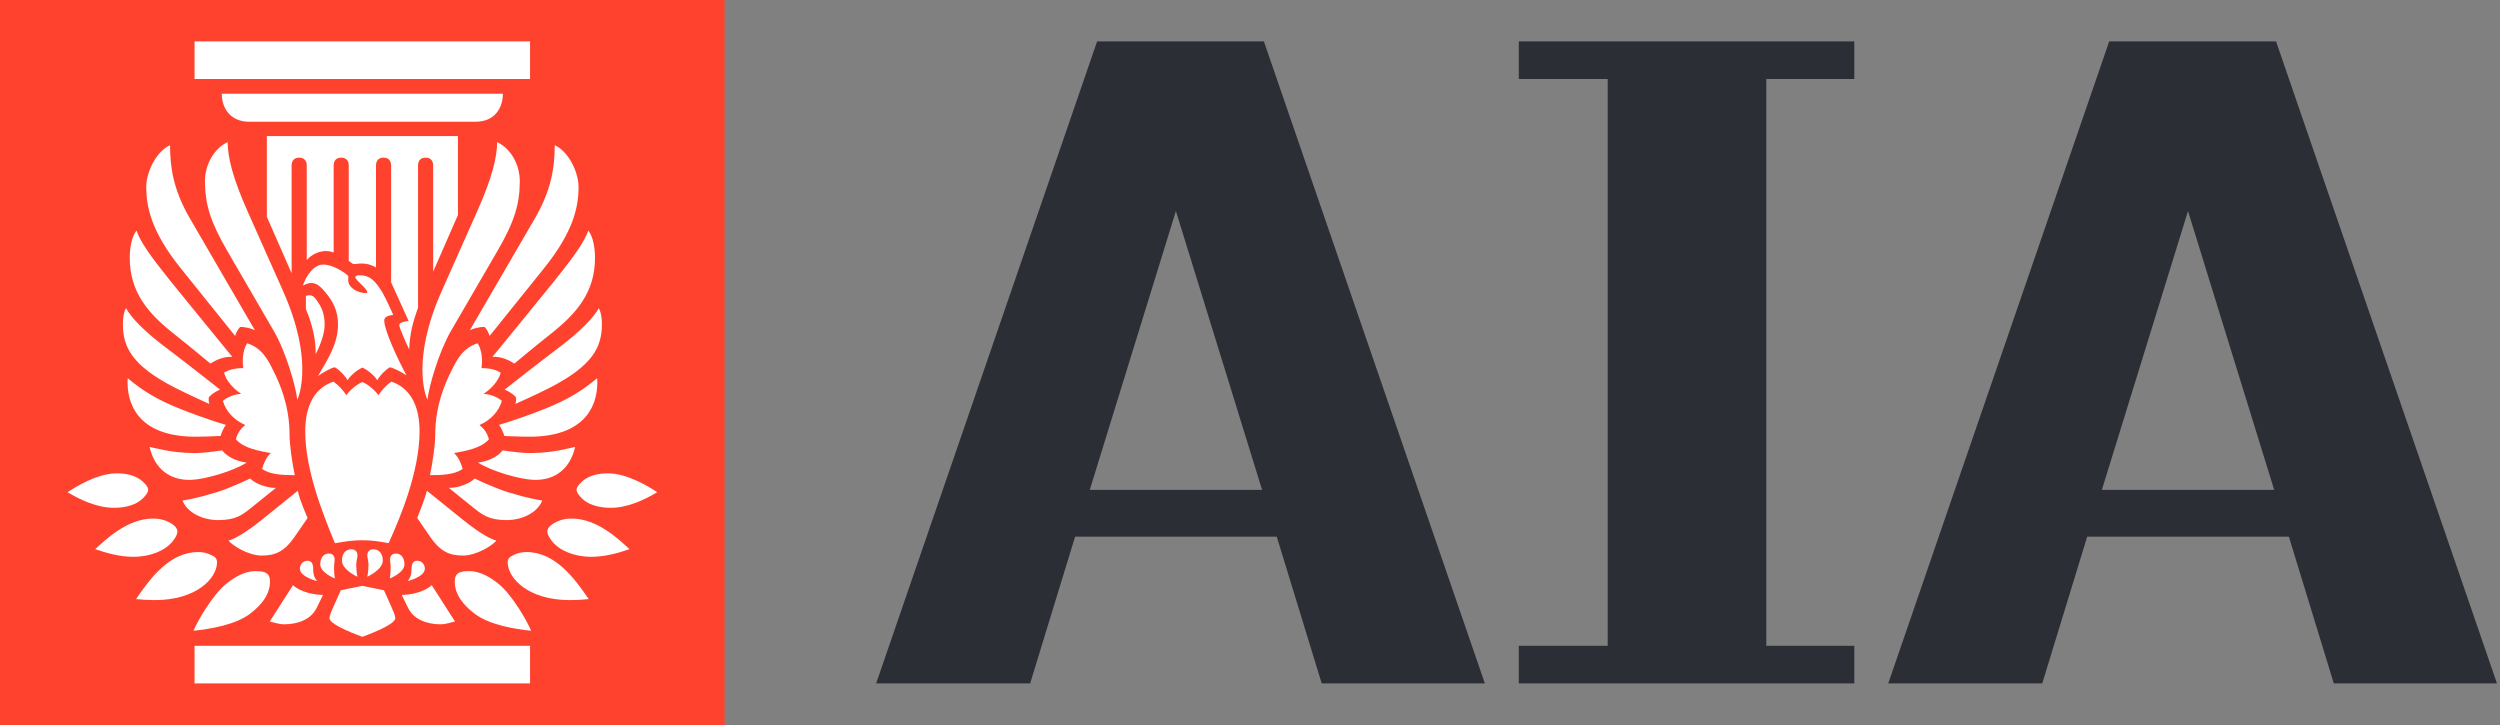 <svg xmlns="http://www.w3.org/2000/svg" viewBox="0 0 500 145" width="500" height="145">
	<rect x="0" y="0" width="500" height="145" fill="#808080" stroke="none"/>
	<defs>
		<clipPath clipPathUnits="userSpaceOnUse" id="cp1">
			<path d="M0 0L500 0L500 145L0 145Z" />
		</clipPath>
	</defs>
	<style>
		tspan { white-space:pre }
		.shp0 { fill: #2c2e35 } 
		.shp1 { fill: #ff422d } 
		.shp2 { fill: #ffffff } 
	</style>
	<g id="Page 1" clip-path="url(#cp1)">
		<path id="Path 1" fill-rule="evenodd" class="shp0" d="M255.35 107.33L215.02 107.33L206.03 136.68L175.23 136.68L219.42 8.28L252.78 8.28L296.97 136.68L264.34 136.68L255.35 107.33ZM235.18 42.21L217.95 97.98L252.42 97.98L235.18 42.21ZM303.76 136.68L303.76 129.16L321.54 129.16L321.54 15.8L303.76 15.8L303.76 8.28L370.86 8.28L370.86 15.8L353.26 15.8L353.26 129.16L370.86 129.16L370.86 136.68L303.76 136.68ZM457.77 107.33L417.44 107.33L408.45 136.68L377.65 136.68L421.84 8.28L455.21 8.28L499.39 136.68L466.76 136.68L457.77 107.33ZM437.6 42.21L420.37 97.98L454.84 97.98L437.6 42.21Z" />
		<path id="Path 2" class="shp1" d="M144.92 145L0 145L0 0L144.92 0L144.92 145Z" />
		<path id="Path 3" class="shp2" d="M69.51 76.06C70.03 75.16 71.39 73.99 72.48 73.52C73.56 73.99 74.93 75.16 75.45 76.06C75.94 75.16 76.95 74.07 77.98 73.45C79.02 73.69 80.53 74.56 81.3 75.07C79.37 71.52 76.85 65.97 76.85 64.13C76.85 63.63 77.16 63.31 77.76 63.14C78.03 63.06 78.65 62.97 78.65 62.97C78.65 62.97 77.09 59.5 76.51 58.53C74.91 55.9 73.81 55.06 72 55.06C71.42 55.06 71.09 55.12 71.07 55.44C71.04 56.02 73.54 57.76 73.46 58.48C73.4 58.95 69.35 58.25 69.65 55.73C69.72 55.16 69.6 55.14 69.46 55.01C68.59 54.28 66.52 52.95 64.73 52.91C62.75 52.86 61.22 55.2 60.57 57.1C60.57 57.1 61.6 56.6 62.17 56.6C63.17 56.6 63.86 57.01 65.01 58.38C66.59 60.26 67.6 62.1 67.6 64.91C67.6 68.71 65.61 71.79 63.58 75.23C64.33 74.69 65.94 73.65 66.97 73.45C68.01 74.07 69.02 75.16 69.51 76.06ZM49.86 24.35L95.08 24.35C98.97 24.35 100.58 21.55 100.58 18.75L44.36 18.75C44.36 21.55 45.98 24.35 49.86 24.35ZM61.83 59.05C61.55 59.05 61.27 59.16 61.18 59.19L61.18 61.82C62.54 65.09 63.15 67.9 63.15 70.86C64.1 68.91 64.93 66.78 64.93 64.89C64.93 62.52 64.12 61.14 63.4 60.13C62.75 59.21 62.4 59.05 61.83 59.05ZM72.47 127.36C72.47 127.36 79.05 125.05 79.05 123.66C79.05 123.01 78.6 122.1 78.01 120.77C77.43 119.48 76.79 118.05 76.79 118.05L72.47 117.17L68.16 118.05C68.16 118.05 67.5 119.49 66.94 120.77C66.36 122.1 65.9 123.01 65.9 123.66C65.9 125.05 72.47 127.36 72.47 127.36ZM78.3 76.33C77.34 76.93 76.17 78.2 75.71 79.05C74.98 78.04 73.56 76.83 72.48 76.41C71.39 76.83 69.97 78.04 69.25 79.05C68.78 78.2 67.62 76.93 66.66 76.33C62.31 77.84 61.05 82.03 61.05 86.27C61.05 94.07 64.62 102.87 66.98 108.64L68.98 108.32C71.3 107.96 73.65 107.96 75.97 108.33L77.72 108.62C80.04 103.57 83.91 94.28 83.91 86.27C83.91 82.03 82.64 77.84 78.3 76.33ZM76.56 112.11C76.56 110.9 75.96 109.86 74.69 109.86C73.81 109.86 73.46 110.42 73.46 111.11C73.46 111.64 73.7 112.1 73.7 113C73.7 114.22 73.46 115.35 73.46 115.35C73.46 115.35 76.56 113.96 76.56 112.11ZM80.89 112.88C80.89 111.73 80.36 110.71 79.16 110.71C78.4 110.71 78.01 111.2 78.01 111.95C78.01 112.27 78.13 113.02 78.13 113.24C78.13 114.94 77.97 115.7 77.97 115.7C77.97 115.7 80.89 114.53 80.89 112.88ZM84.97 113.74C84.97 113 84.45 112.15 83.45 112.15C82.71 112.15 82.43 112.67 82.35 113.21C82.31 113.51 82.3 113.92 82.3 114.09C82.3 115.46 81.51 116.22 81.51 116.22C81.51 116.22 84.97 115.39 84.97 113.74ZM106.01 8.28L38.91 8.28L38.91 15.8L106.01 15.8L106.01 8.28ZM38.91 136.68L106.01 136.68L106.01 129.16L38.91 129.16L38.91 136.68ZM94.82 122.66C97.77 124.99 103.02 125.82 106.22 126.15C105.58 124.52 102.51 118.97 99.55 116.64C98.02 115.44 96.03 114.22 93.83 114.22C92.66 114.22 91.66 114.39 91.25 115.04C91.05 115.35 90.95 115.79 90.95 116.3C90.95 119.16 92.98 121.22 94.82 122.66ZM113.99 120.02C115.33 120.02 116.61 119.94 117.74 119.82C114.93 115.67 111.02 110.41 105.32 110.41C103.77 110.41 102.72 110.94 102.09 111.35C101.72 111.58 101.54 111.99 101.54 112.43C101.54 115.65 105.63 120.02 113.99 120.02ZM118.31 111.36C121.01 111.36 123.78 110.58 125.9 109.83C123.85 107.96 119.49 103.71 114.34 103.71C113.34 103.71 112.33 103.87 111.39 104.32C110.83 104.59 109.47 105.3 109.47 106.27C109.47 107.13 110.33 108.17 110.67 108.56C111.97 110.02 114.68 111.36 118.31 111.36ZM122.19 101.56C125.57 101.56 128.97 99.92 131.45 98.44C130.13 97.58 125.63 94.67 121.62 94.67C120.01 94.67 118.2 94.94 116.78 96C116.3 96.36 115.32 97.26 115.32 97.92C115.32 98.49 115.69 98.86 115.82 99.04C117.38 101.13 120.09 101.56 122.19 101.56ZM54 116.3C54 115.79 53.9 115.35 53.7 115.04C53.29 114.39 52.29 114.22 51.12 114.22C48.92 114.22 46.93 115.44 45.4 116.64C42.44 118.97 39.34 124.52 38.71 126.15C41.9 125.82 47.18 124.99 50.13 122.66C51.97 121.22 54 119.16 54 116.3ZM43.41 112.43C43.41 111.99 43.23 111.58 42.86 111.35C42.23 110.94 41.18 110.41 39.63 110.41C33.93 110.41 30.02 115.67 27.21 119.82C28.34 119.94 29.62 120.02 30.96 120.02C39.32 120.02 43.41 115.65 43.41 112.43ZM34.28 108.56C34.63 108.17 35.48 107.13 35.48 106.27C35.48 105.3 34.12 104.59 33.56 104.32C32.62 103.87 31.61 103.71 30.61 103.71C25.46 103.71 21.09 107.96 19.05 109.83C21.17 110.58 23.94 111.36 26.64 111.36C30.27 111.36 32.98 110.02 34.28 108.56ZM29.13 99.04C29.26 98.86 29.63 98.49 29.63 97.92C29.63 97.26 28.65 96.36 28.17 96C26.75 94.94 24.94 94.67 23.33 94.67C19.32 94.67 14.82 97.58 13.5 98.44C15.98 99.92 19.38 101.56 22.76 101.56C24.86 101.56 27.57 101.13 29.13 99.04ZM88.1 124.86C89.25 124.86 90.18 124.45 91.01 124.31L86.35 117.04C84.72 118.52 81.93 118.98 80.34 118.98C80.34 118.98 80.92 120.17 81.63 121.6C82.79 123.97 85.52 124.86 88.1 124.86ZM63.32 121.6C64.03 120.17 64.61 118.98 64.61 118.98C63.02 118.98 60.23 118.52 58.6 117.04L53.94 124.31C54.77 124.45 55.7 124.86 56.85 124.86C59.43 124.86 62.16 123.97 63.32 121.6ZM45.46 50.19C47.39 53.5 52.03 61.49 54.73 66.14C57.24 70.45 59.19 77.38 59.45 79.95C59.94 79.02 60.49 76.65 60.46 73.63C60.43 70.52 59.81 65.32 56.5 57.95C55.5 55.73 53.42 51.06 49.49 42.21C46.57 35.62 45.56 31.6 45.53 28.41C42.83 29.69 40.96 32.88 40.99 36.37C41.04 40.82 42.01 44.25 45.46 50.19ZM48.65 73.62C46.37 73.63 45.48 74.19 44.82 74.52C45.17 76.13 46.77 77.84 48.24 78.76C47.03 78.85 45.53 79.33 44.58 80.18C45.19 82.32 46.87 84.05 49.06 85.01C48.14 85.73 47.53 86.54 47.18 87.86C48.7 89.65 51.86 90.2 54.15 90.61C53.36 91.35 52.78 92.47 52.42 93.77C54 94.96 56.71 95.03 58.95 95.03C58.42 92.44 57.91 88.94 57.91 86.91C57.91 81.09 55.92 76.63 54.69 74.18C53.59 71.92 52.37 69.59 49.43 68.65C48.45 70.18 48.47 72.38 48.65 73.62ZM52.32 111.11C54.91 111.11 56.83 110.46 59.01 107.23C59.26 106.86 61.52 103.59 61.52 103.59C61.52 103.59 59.86 99.9 59.57 98.15C59.57 98.15 54.72 102.05 52.26 104.04C50.76 105.24 47.63 107.63 45.69 108.11C46.46 109.11 49.69 111.11 52.32 111.11ZM43.64 104.02C47.27 104.02 48.57 102.9 50.36 101.46C51.94 100.19 55.2 97.56 55.2 97.56C53.54 97.66 51.04 96.77 50.03 95.7C50.03 95.7 46.1 97.6 43.38 98.43C39.22 99.71 37.45 99.94 36.5 100.11C37.43 102.49 40.47 104.02 43.64 104.02ZM38.24 95.97C40.99 95.87 46.54 94.29 49.35 92.51C47.64 92.34 45.5 91.48 44.42 90.07C42.41 90.38 40.5 90.61 38.87 90.61C34.08 90.59 30.92 89.54 29.92 89.39C30.9 93.71 33.92 96.12 38.24 95.97ZM25.51 76.41C25.51 82.29 29.08 87.29 38.94 87.34C41.06 87.35 44.12 87.19 44.12 87.19C44.24 86.67 44.8 85.43 45.17 84.97C43.79 84.62 36.76 82.28 32.86 80.39C28.6 78.35 26.33 76.24 25.54 75.64C25.52 75.81 25.51 76.08 25.51 76.41ZM34.01 70.15C28.63 66.17 26.2 63.44 25.2 61.63C24.94 62.07 24.58 63.06 24.58 64.83C24.58 69.39 26.36 73.1 34.95 77.52C37.25 78.71 41.88 80.8 41.88 80.8C41.73 80.43 41.7 79.76 41.78 79.43C41.78 79.43 42.52 78.55 44.02 77.92C44.02 77.92 36.18 71.76 34.01 70.15ZM34.1 56.22C30.17 51.33 28.1 48.43 27.3 46.12C26.47 47.12 25.95 49.22 25.95 51.58C25.95 58.44 29.66 62.68 34.54 66.57C38.47 69.69 42.06 72.7 42.06 72.7C42.01 72.88 43.82 71.25 46.46 71.37C46.46 71.37 37.03 59.85 34.1 56.22ZM34.01 29.04C31.23 30.29 29.25 34.44 29.25 37.38C29.25 41.34 30.23 46.29 36.12 53.62C40.82 59.46 47.03 67.19 47.03 67.19C47.18 66.64 47.6 65.78 48.03 65.39C49.15 65.36 50.41 65.75 50.98 66.05C50.98 66.05 40.56 48.13 37.97 43.66C34.56 37.8 34.02 33.24 34.01 29.04ZM103.96 36.37C104 32.88 102.12 29.69 99.43 28.41C99.39 31.6 98.39 35.62 95.46 42.21C91.53 51.06 89.46 55.73 88.46 57.95C85.14 65.32 84.53 70.52 84.49 73.63C84.46 76.65 85.01 79.02 85.5 79.95C85.76 77.38 87.72 70.45 90.22 66.14C92.93 61.49 97.57 53.5 99.49 50.19C102.95 44.25 103.91 40.82 103.96 36.37ZM108.45 100.11C107.51 99.94 105.73 99.71 101.58 98.43C98.85 97.6 94.93 95.7 94.93 95.7C93.92 96.77 91.42 97.66 89.75 97.56C89.75 97.56 93.01 100.19 94.59 101.46C96.39 102.9 97.69 104.02 101.31 104.02C104.49 104.02 107.52 102.49 108.45 100.11ZM115.03 89.39C114.04 89.54 110.88 90.59 106.09 90.61C104.45 90.61 102.54 90.38 100.53 90.07C99.45 91.48 97.32 92.34 95.6 92.51C98.41 94.29 103.96 95.87 106.72 95.97C111.04 96.12 114.05 93.71 115.03 89.39ZM100.93 77.92C102.44 78.55 103.17 79.43 103.17 79.43C103.26 79.76 103.23 80.43 103.07 80.8C103.07 80.8 107.7 78.71 110.01 77.52C118.59 73.1 120.38 69.39 120.38 64.83C120.38 63.06 120.01 62.07 119.76 61.63C118.76 63.44 116.32 66.17 110.95 70.15C108.78 71.76 100.93 77.92 100.93 77.92ZM106.99 43.66C104.39 48.13 93.97 66.05 93.97 66.05C94.55 65.75 95.81 65.36 96.92 65.39C97.35 65.78 97.77 66.64 97.92 67.19C97.92 67.19 104.14 59.46 108.83 53.62C114.73 46.29 115.71 41.34 115.71 37.38C115.71 34.44 113.72 30.29 110.95 29.04C110.93 33.24 110.39 37.8 106.99 43.66ZM53.37 27.21L53.37 43.36L58.32 54.65L58.32 33.21L58.32 33.06C58.32 32.06 58.96 31.54 59.71 31.54L59.96 31.54C60.71 31.54 61.35 32.07 61.35 33.06L61.35 33.3L61.35 52C61.69 51.62 63.07 50.21 65.18 50.21C65.96 50.21 66.55 50.43 66.73 50.5L66.73 33.21L66.73 33.21L66.73 33.06C66.73 32.06 67.37 31.54 68.12 31.54L68.24 31.54L68.24 31.54L68.24 31.54L68.37 31.54C69.12 31.54 69.75 32.07 69.75 33.06L69.75 33.3L69.75 33.3L69.75 52.19C69.87 52.25 70.03 52.38 70.18 52.5C70.44 52.7 70.58 52.82 70.97 52.82C71.17 52.82 71.59 52.7 72.28 52.7C73.75 52.7 74.65 53.19 75.2 53.49L75.2 33.21L75.2 33.21L75.2 33.06C75.2 32.06 75.84 31.54 76.59 31.54L76.71 31.54L76.71 31.54L76.71 31.54L76.84 31.54C77.59 31.54 78.22 32.07 78.22 33.06L78.22 33.3L78.22 33.3L78.22 56.45L81.72 64.19C81.72 64.19 80.97 64.28 80.51 64.42C80.05 64.56 79.86 64.82 79.86 64.97C79.86 65.25 80.03 65.69 80.1 65.91C80.18 66.14 81.14 68.48 81.84 69.89C81.97 66.71 82.56 64.44 83.61 61.52L83.61 33.21C83.61 33.21 83.61 33.21 83.61 33.21L83.61 33.06C83.61 32.06 84.25 31.54 84.99 31.54L85.12 31.54L85.12 31.54L85.12 31.54L85.25 31.54C85.99 31.54 86.63 32.07 86.63 33.06L86.63 33.3C86.63 33.3 86.63 33.31 86.63 33.31L86.63 54.33L91.59 43L91.59 27.21L53.37 27.21ZM99.27 108.11C97.32 107.63 94.2 105.24 92.69 104.04C90.23 102.05 85.38 98.15 85.38 98.15C84.95 99.92 83.44 103.59 83.44 103.59C83.44 103.59 85.69 106.86 85.94 107.23C88.13 110.46 90.05 111.11 92.63 111.11C95.26 111.11 98.5 109.11 99.27 108.11ZM119.43 75.64C118.64 76.24 116.37 78.35 112.12 80.39C108.21 82.28 101.18 84.62 99.81 84.97C100.18 85.43 100.74 86.67 100.86 87.19C100.86 87.19 103.91 87.35 106.04 87.34C115.89 87.29 119.47 82.29 119.47 76.41C119.47 76.08 119.45 75.81 119.43 75.64ZM98.49 71.37C101.13 71.25 102.94 72.88 102.89 72.7C102.89 72.7 106.48 69.69 110.41 66.57C115.29 62.68 119 58.44 119 51.58C119 49.22 118.49 47.12 117.66 46.12C116.85 48.43 114.78 51.33 110.85 56.22C107.93 59.85 98.49 71.37 98.49 71.37ZM95.52 68.65C92.59 69.59 91.37 71.92 90.27 74.18C89.04 76.63 87.05 81.09 87.05 86.91C87.05 88.94 86.54 92.44 86 95.03C88.24 95.03 90.96 94.96 92.54 93.77C92.18 92.47 91.6 91.35 90.81 90.61C93.1 90.2 96.25 89.65 97.78 87.86C97.42 86.54 96.81 85.73 95.9 85.01C98.08 84.05 99.76 82.32 100.37 80.18C99.43 79.33 97.93 78.85 96.71 78.76C98.19 77.84 99.78 76.13 100.14 74.52C99.48 74.19 98.59 73.63 96.3 73.62C96.49 72.38 96.51 70.18 95.52 68.65ZM71.48 115.35C71.48 115.35 71.25 114.22 71.25 113C71.25 112.1 71.49 111.64 71.49 111.11C71.49 110.42 71.14 109.86 70.26 109.86C68.99 109.86 68.39 110.9 68.39 112.11C68.39 113.96 71.48 115.35 71.48 115.35ZM66.97 115.7C66.97 115.7 66.81 114.94 66.81 113.24C66.81 113.02 66.93 112.27 66.93 111.95C66.93 111.2 66.55 110.71 65.79 110.71C64.59 110.71 64.05 111.73 64.05 112.88C64.05 114.53 66.97 115.7 66.97 115.7ZM63.43 116.22C63.43 116.22 62.65 115.46 62.65 114.09C62.65 113.92 62.64 113.51 62.6 113.21C62.52 112.67 62.23 112.15 61.5 112.15C60.5 112.15 59.98 113 59.98 113.74C59.98 115.39 63.43 116.22 63.43 116.22Z" />
	</g>
</svg>
